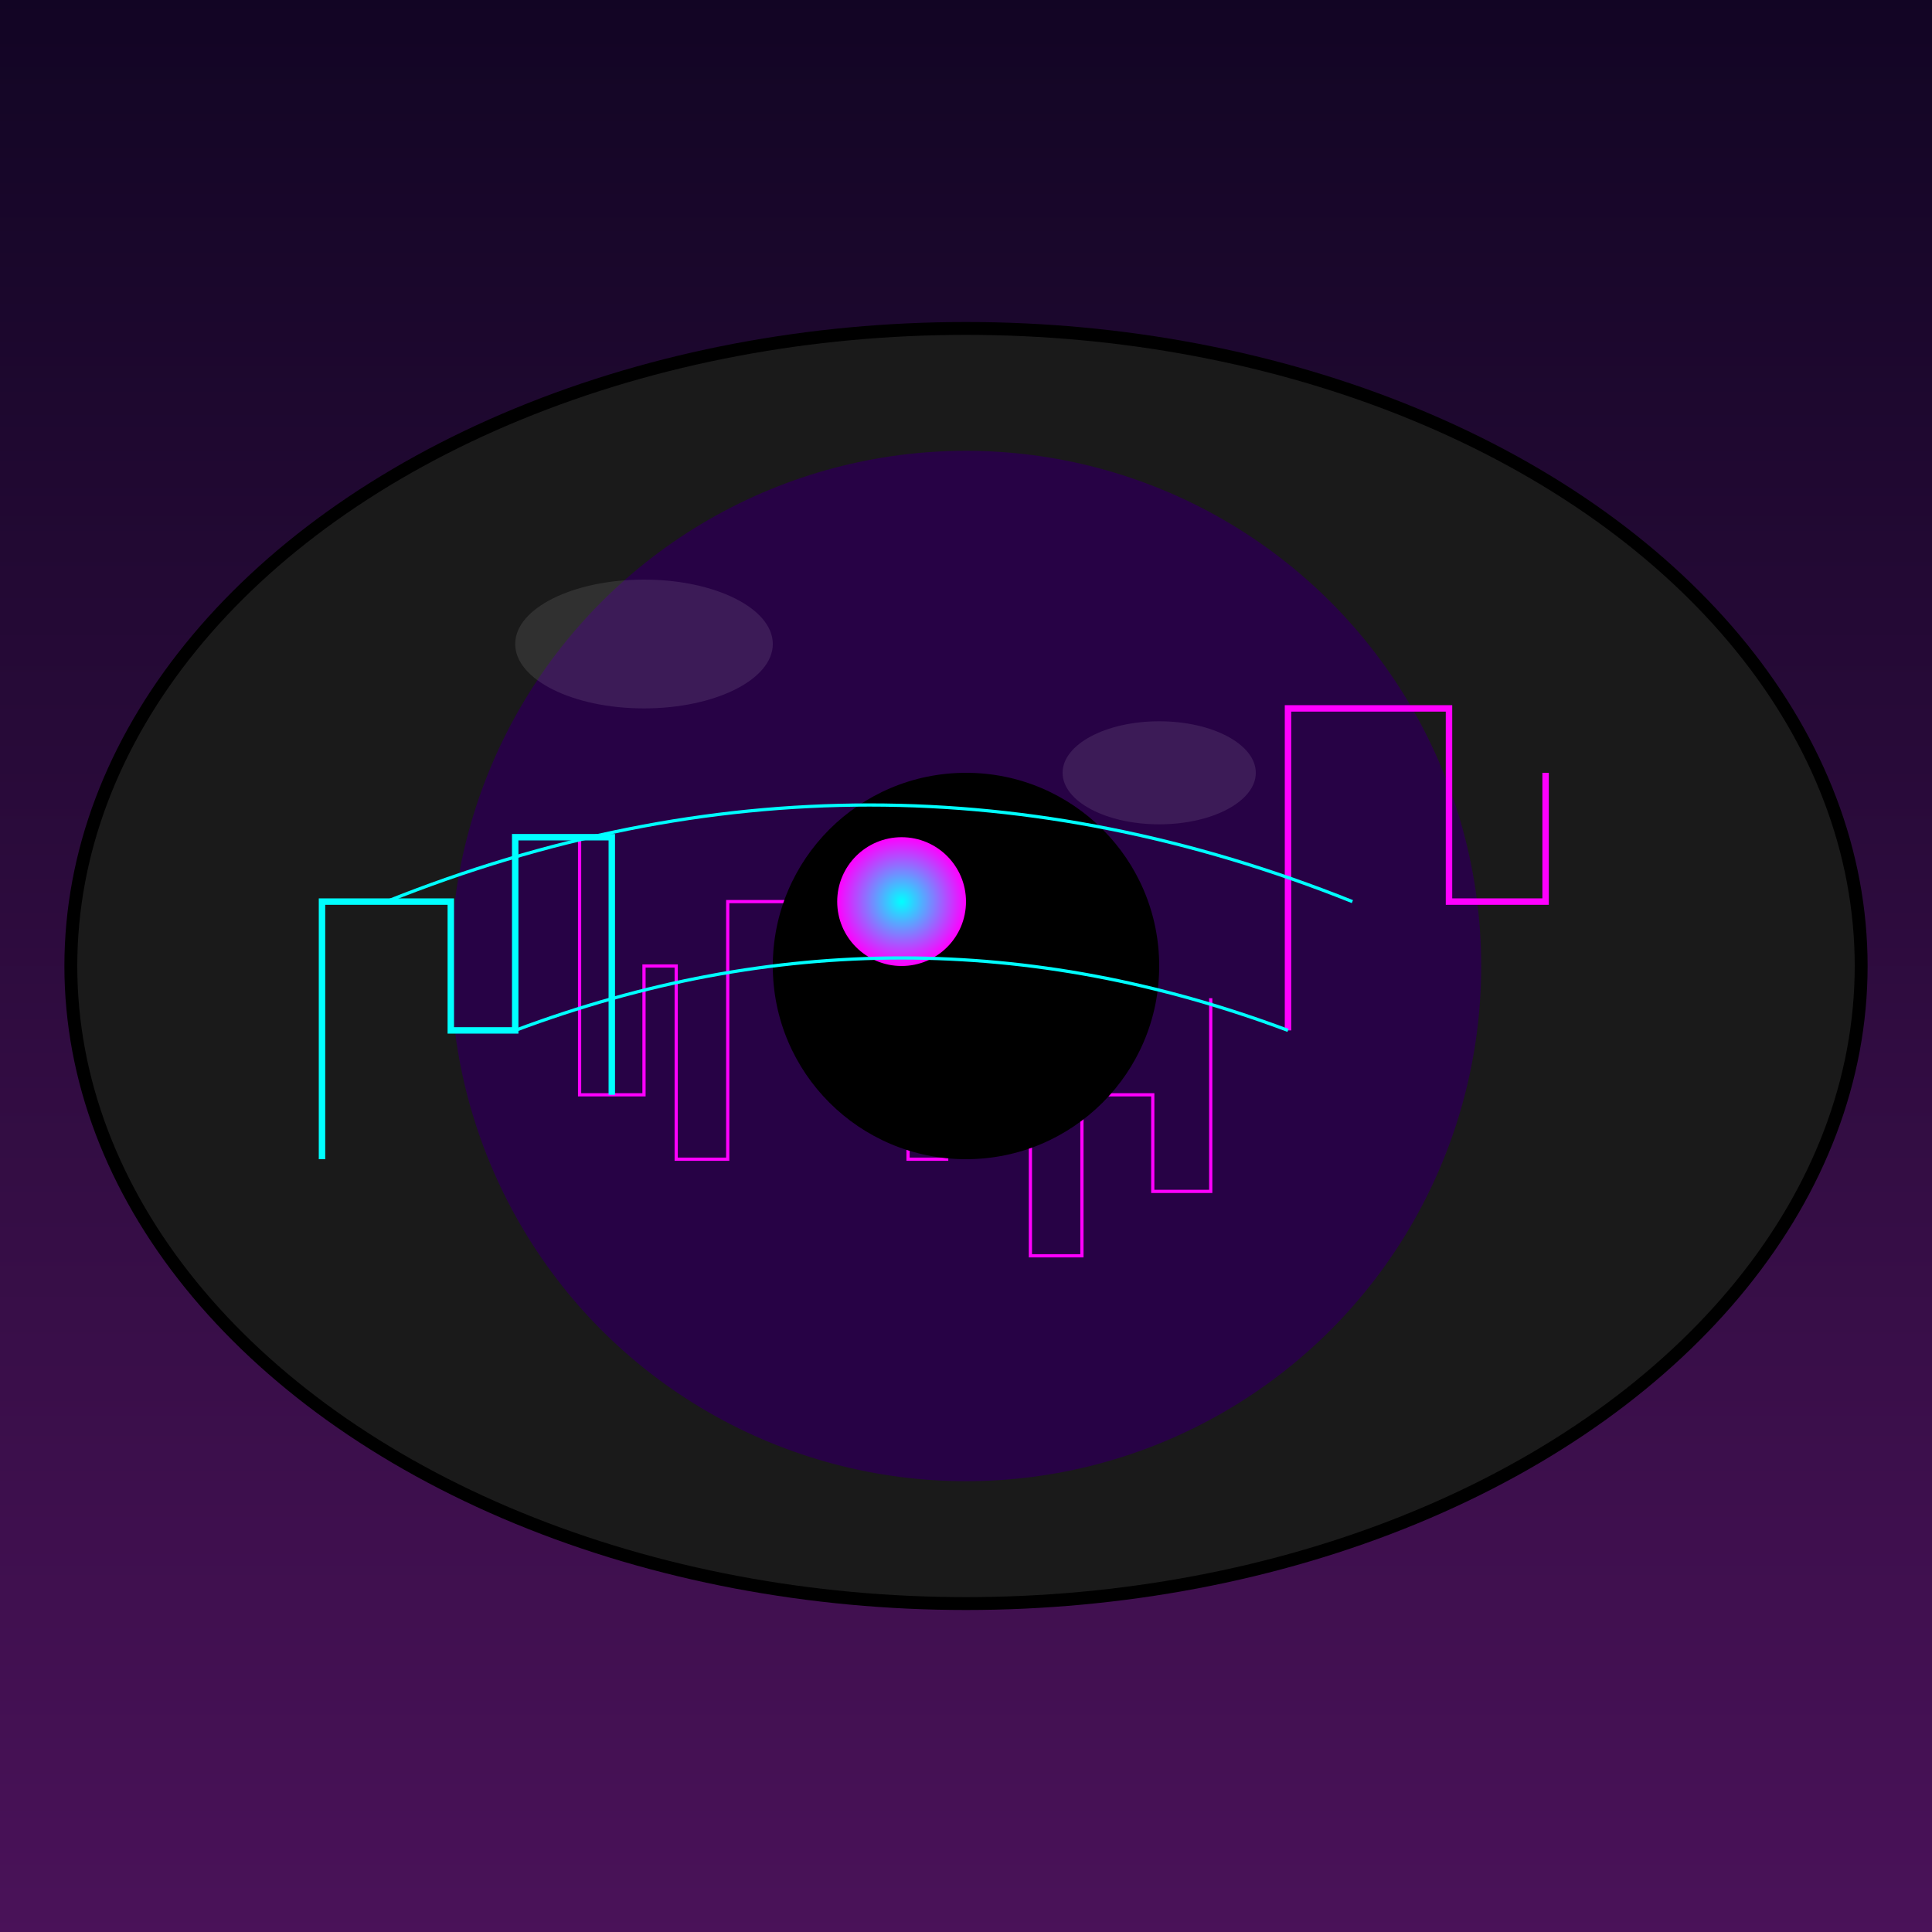 <svg viewBox="0 0 300 300" xmlns="http://www.w3.org/2000/svg">
  <defs>
    <linearGradient id="skyGlow" x1="0" y1="0" x2="0" y2="1">
      <stop offset="0%" stop-color="#120524"/>
      <stop offset="100%" stop-color="#4a1259"/>
    </linearGradient>
    <radialGradient id="eyeGlow" cx="50%" cy="50%" r="50%">
      <stop offset="0%" stop-color="#00ffff"/>
      <stop offset="100%" stop-color="#ff00ff"/>
    </radialGradient>
    <filter id="neonBlur">
      <feGaussianBlur stdDeviation="2" />
    </filter>
  </defs>

  <!-- Background -->
  <rect x="0" y="0" width="300" height="300" fill="url(#skyGlow)"/>

  <!-- Cat's Eye -->
  <ellipse cx="150" cy="150" rx="140" ry="100" fill="#000"/>
  <ellipse cx="150" cy="150" rx="138" ry="98" fill="#1a1a1a"/>
  
  <!-- Iris -->
  <circle cx="150" cy="150" r="80" fill="#270245"/>
  
  <!-- Cityscape Reflection -->
  <g transform="translate(150,150)" fill="none" stroke="#ff00ff" stroke-width="0.5">
    <path d="M-60,-20 v40 h10 v-20 h5 v30 h8 v-40 h12 v25 h7 v-15 h9 v30 h6 v-20 h13 v35 h8 v-25 h11 v15 h9 v-30" filter="url(#neonBlur)"/>
  </g>
  
  <!-- Neon Buildings -->
  <g stroke-width="1">
    <path d="M50,180 v-40 h20 v20 h10 v-30 h15 v40" stroke="#00ffff" fill="none" filter="url(#neonBlur)"/>
    <path d="M200,160 v-50 h25 v30 h15 v-20" stroke="#ff00ff" fill="none" filter="url(#neonBlur)"/>
  </g>

  <!-- Pupil -->
  <circle cx="150" cy="150" r="30" fill="#000"/>
  <circle cx="140" cy="140" r="10" fill="url(#eyeGlow)" filter="url(#neonBlur)"/>

  <!-- Light Reflections -->
  <g fill="#fff" opacity="0.1">
    <ellipse cx="100" cy="100" rx="20" ry="10"/>
    <ellipse cx="180" cy="120" rx="15" ry="8"/>
  </g>

  <!-- Additional Neon Details -->
  <g stroke="#0ff" stroke-width="0.5" fill="none">
    <path d="M60,140 c50,-20 100,-20 150,0" filter="url(#neonBlur)"/>
    <path d="M80,160 c40,-15 80,-15 120,0" filter="url(#neonBlur)"/>
  </g>
</svg>